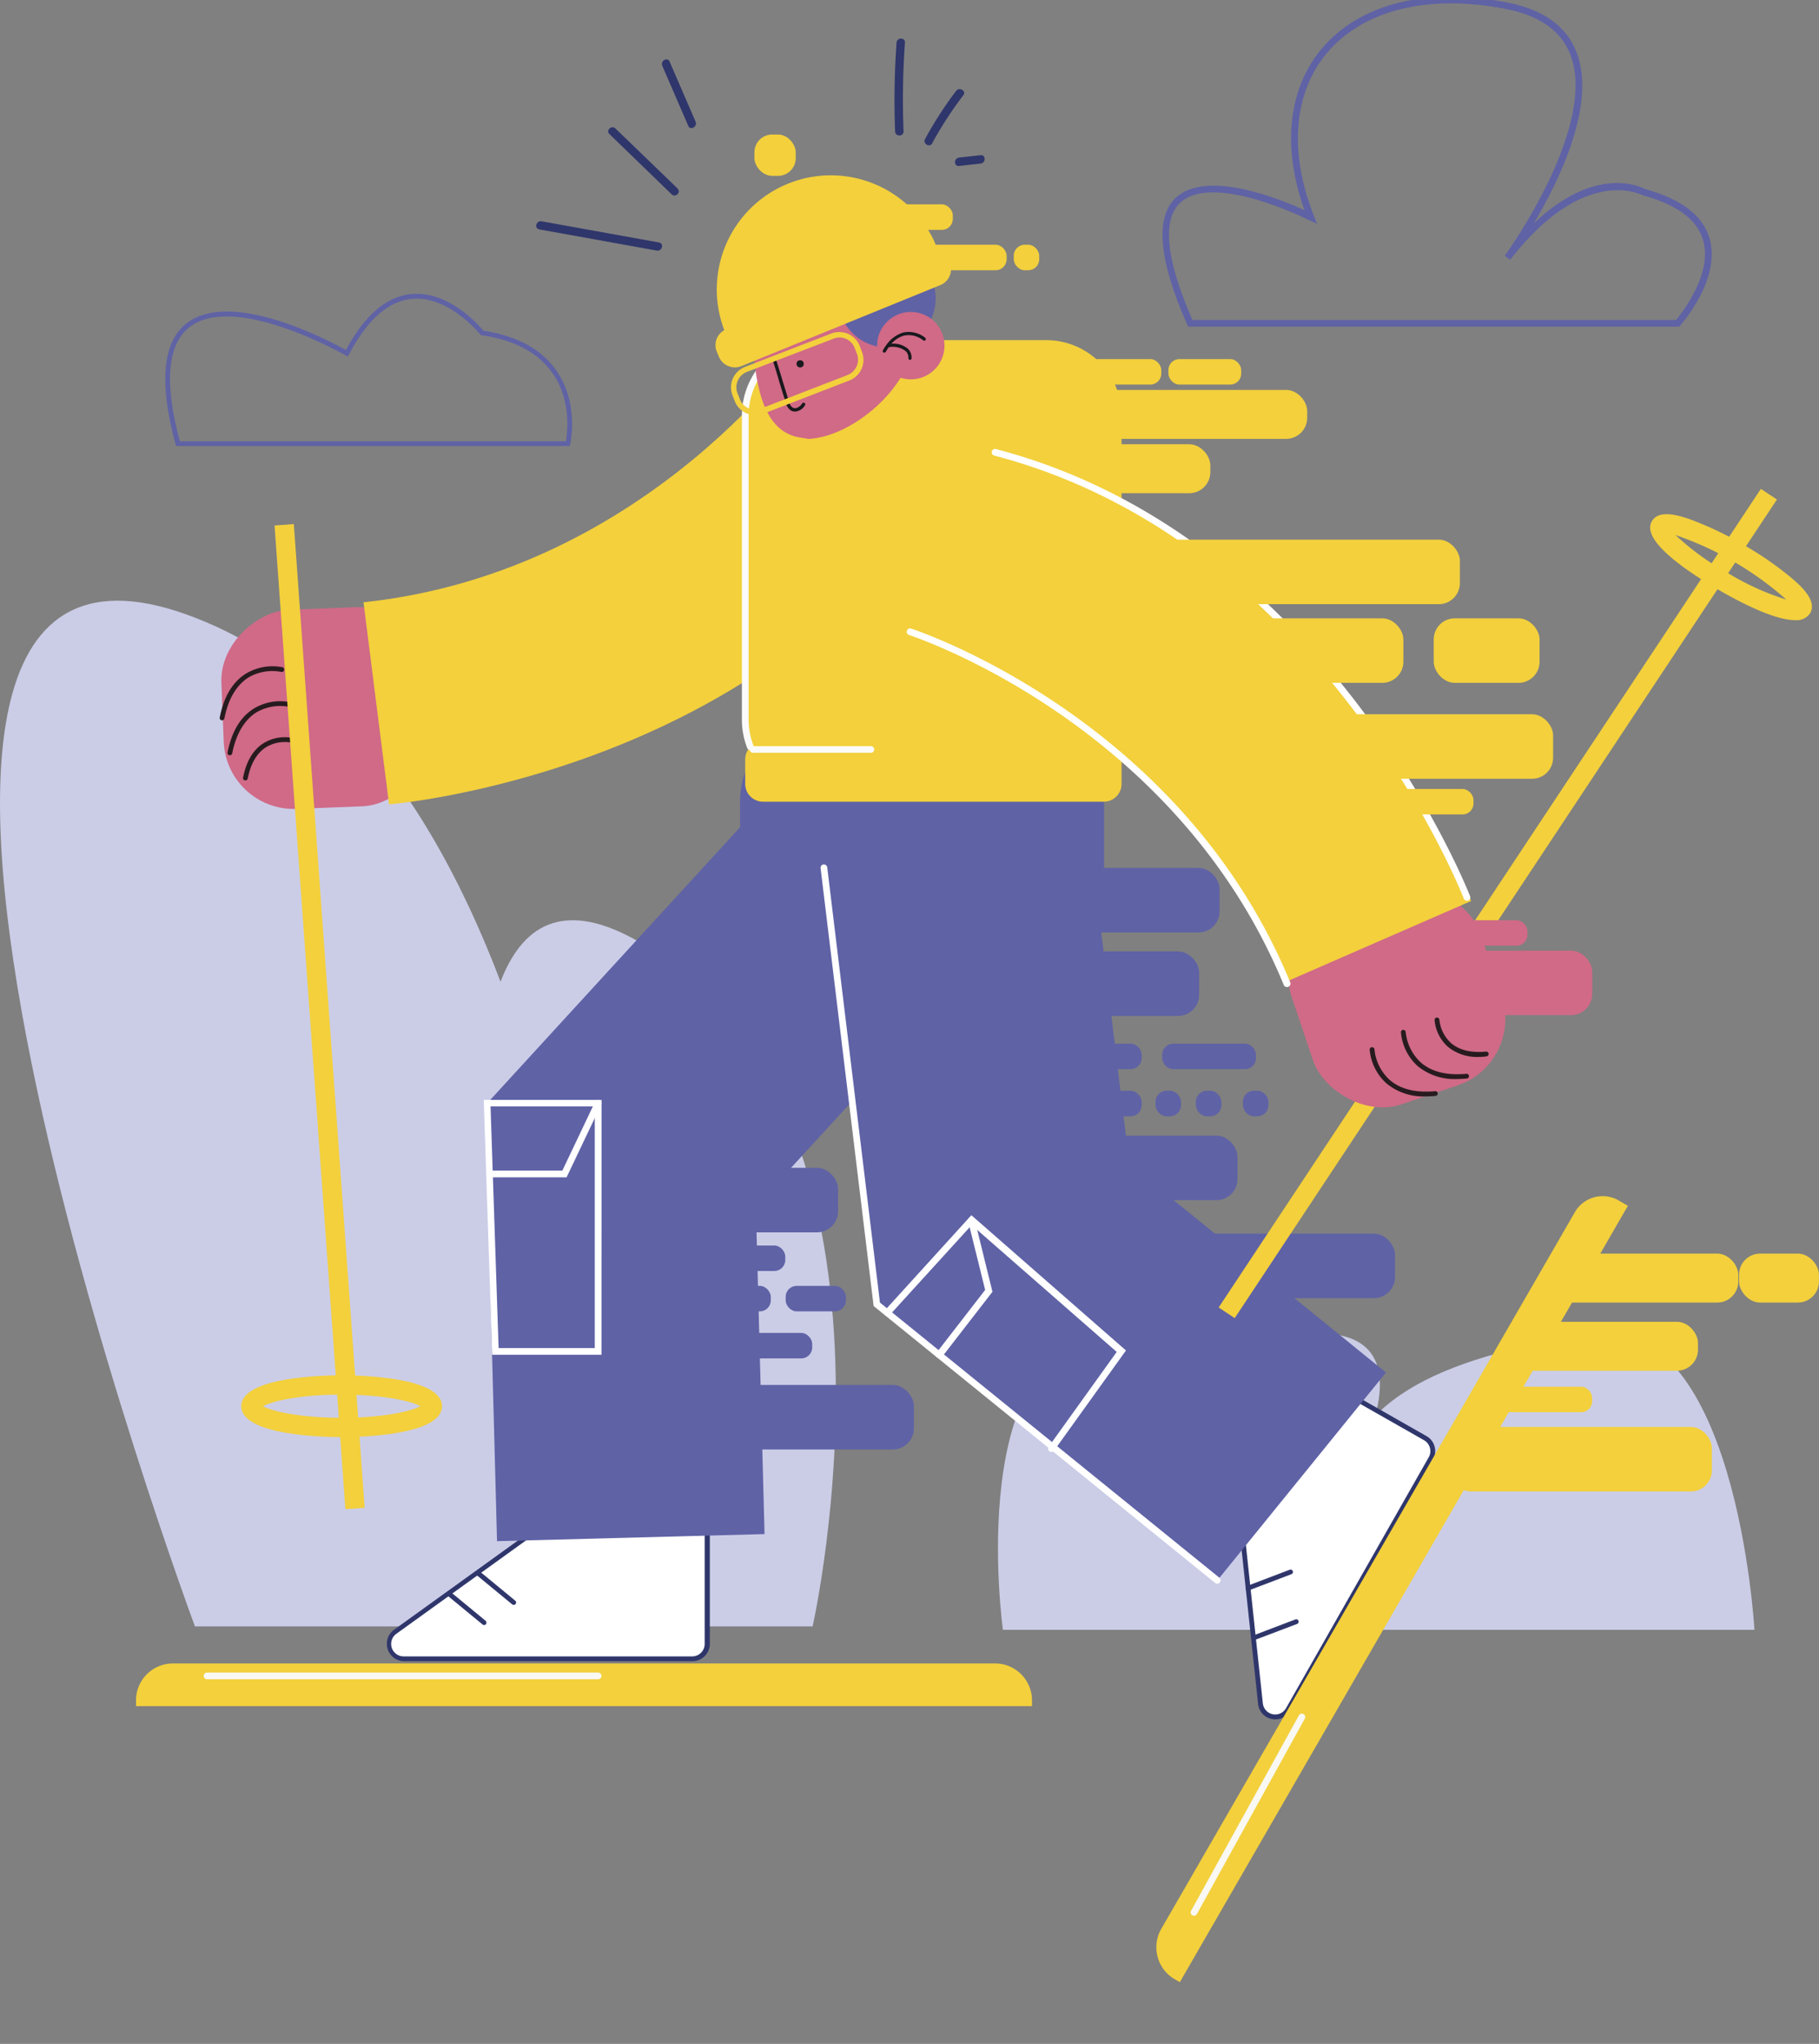 <svg xmlns="http://www.w3.org/2000/svg" viewBox="0 0 314.15 352.84"><rect x="0" y="0" width="314.15" height="352.84" fill="#808080" stroke="none"/><title>Mesa de trabajo 13</title><g id="Capa_1" data-name="Capa 1"><path d="M290,56.39h-84.8l-.16-.34c-4.92-11.11-5.59-18.48-2-21.89,5.32-5,18.08.21,22.25,2.13-3.88-10.84-2.84-20.92,2.93-27.83,6.57-7.86,18.32-10.78,32.24-8,6.1,1.21,10.07,4.08,11.8,8.52,3.46,8.88-2.8,21.89-7.35,29.56,10.61-10.06,18.35-6.37,19.24-5.89,6.19,1.69,9.91,4.53,11.08,8.46,2.08,7-4.78,14.77-5.07,15.1Zm-84.05-1.16h83.52c1-1.22,6.38-8,4.65-13.8-1-3.53-4.52-6.11-10.33-7.69l-.14-.06c-.1,0-10-5.4-22.84,11.17l-.92-.7c.16-.22,16.15-22.32,11.3-34.76-1.58-4.05-5.26-6.67-10.95-7.81-13.49-2.68-24.83.1-31.11,7.62-5.74,6.87-6.55,17.08-2.24,28l.57,1.42L226.07,38c-.16-.09-16.57-8.33-22.24-3C200.66,38,201.37,44.81,205.93,55.23Z" fill="#5f62a5"/><path d="M33.67,280.77S-41.14,79.62,32.27,106.1s73.37,174.67,73.37,174.67h-72" fill="#cbcde7"/><path d="M93.27,280.77S60.46,133.6,110.48,162.66s29.86,118.11,29.86,118.11Z" fill="#cbcde7"/><path d="M173.21,281.35H303s-3.13-56-29.09-51.15-41.12,10.74-44.31,30.95c0,0,21.5-32-3.05-30.95s-31.57,38.73-31.57,38.73,24.72-39.82-2.08-39S173.21,281.35,173.21,281.35Z" fill="#cbcde7"/><path d="M122.11,264.54v19.25a2.56,2.56,0,0,1-2.56,2.57H69.7a2.57,2.57,0,0,1-1.5-4.65L95,262.46a2.51,2.51,0,0,1,1.49-.49h23.11A2.56,2.56,0,0,1,122.11,264.54Z" fill="#fff"/><path d="M119.55,286.77H69.7A3,3,0,0,1,68,281.38l26.75-19.26a2.93,2.93,0,0,1,1.73-.56h23.11a3,3,0,0,1,3,3v19.25A3,3,0,0,1,119.55,286.77ZM96.44,262.39a2.16,2.16,0,0,0-1.25.4L68.44,282.05a2.15,2.15,0,0,0,1.26,3.89h49.85a2.15,2.15,0,0,0,2.15-2.15V264.54a2.15,2.15,0,0,0-2.15-2.15Z" fill="#2f366b"/><line x1="82.65" y1="271.62" x2="88.72" y2="276.64" fill="#fff"/><path d="M88.72,277.05a.41.41,0,0,1-.26-.09l-6.08-5a.42.42,0,0,1,.53-.64l6.07,5a.41.41,0,0,1,.06.58A.41.41,0,0,1,88.72,277.05Z" fill="#2f366b"/><line x1="77.53" y1="275.1" x2="83.6" y2="280.11" fill="#fff"/><path d="M83.6,280.53a.37.37,0,0,1-.26-.1l-6.08-5a.41.41,0,0,1-.05-.58.4.4,0,0,1,.58-.06l6.07,5a.43.43,0,0,1,.06.59A.41.41,0,0,1,83.6,280.53Z" fill="#2f366b"/><rect x="84.81" y="189.56" width="46.22" height="75.9" transform="translate(221.85 452.07) rotate(178.48)" fill="#5f62a5"/><rect x="103.71" y="140.12" width="46.22" height="75.9" transform="translate(100 395.03) rotate(-137.49)" fill="#5f62a5"/><path d="M229.42,238.75l16.74,9.52a2.57,2.57,0,0,1,1,3.5L222.47,295.1a2.57,2.57,0,0,1-4.78-1l-3.51-32.78a2.59,2.59,0,0,1,.32-1.54l11.43-20.08A2.56,2.56,0,0,1,229.42,238.75Z" fill="#fff"/><path d="M220.27,296.81a3.36,3.36,0,0,1-.63-.06,2.94,2.94,0,0,1-2.36-2.6l-3.51-32.77a2.94,2.94,0,0,1,.37-1.79l11.43-20.08a3,3,0,0,1,4.06-1.12l16.73,9.52a2.94,2.94,0,0,1,1.4,1.8,3,3,0,0,1-.28,2.26L222.83,295.3A2.91,2.91,0,0,1,220.27,296.81Zm7.89-58a2.13,2.13,0,0,0-1.87,1.09L214.86,260a2.15,2.15,0,0,0-.27,1.29l3.51,32.77a2.15,2.15,0,0,0,4,.83l24.65-43.33a2.11,2.11,0,0,0,.2-1.63,2.18,2.18,0,0,0-1-1.3l-16.74-9.52A2.16,2.16,0,0,0,228.16,238.83Z" fill="#2f366b"/><line x1="215.53" y1="274.17" x2="222.89" y2="271.37" fill="#fff"/><path d="M215.53,274.58a.41.41,0,0,1-.39-.27.41.41,0,0,1,.24-.53l7.36-2.8a.41.41,0,0,1,.53.24.4.4,0,0,1-.24.53l-7.36,2.8A.32.32,0,0,1,215.53,274.58Z" fill="#2f366b"/><line x1="216.56" y1="282.73" x2="223.92" y2="279.93" fill="#fff"/><path d="M216.56,283.14a.41.41,0,0,1-.15-.8l7.36-2.8a.42.42,0,0,1,.29.78l-7.36,2.79Z" fill="#2f366b"/><rect x="172.23" y="193.02" width="46.22" height="75.9" transform="translate(497.77 224.83) rotate(129.06)" fill="#5f62a5"/><rect x="146.68" y="146.75" width="46.22" height="75.9" transform="translate(360.57 347.64) rotate(173.09)" fill="#5f62a5"/><rect x="127.82" y="123.16" width="62.86" height="43.46" rx="15.29" transform="translate(318.49 289.78) rotate(180)" fill="#5f62a5"/><rect x="39.04" y="104.41" width="34.39" height="35.65" rx="12.1" transform="translate(176.18 61.24) rotate(87.75)" fill="#d06a87"/><path d="M38.35,124.35h-.08a.42.42,0,0,1-.32-.49c.69-3.55,2.19-6.08,4.44-7.52a8.93,8.93,0,0,1,6.42-1.15.42.42,0,0,1-.2.81,8.16,8.16,0,0,0-5.78,1c-2,1.32-3.42,3.67-4.07,7A.41.41,0,0,1,38.35,124.35Z" fill="#281b1f"/><path d="M39.71,130.38h-.08a.42.42,0,0,1-.33-.49c.7-3.55,2.2-6.08,4.45-7.52a8.82,8.82,0,0,1,6.41-1.14.41.41,0,0,1,.31.5.42.42,0,0,1-.5.3,8.22,8.22,0,0,0-5.78,1c-2,1.32-3.42,3.67-4.08,7A.42.42,0,0,1,39.71,130.38Z" fill="#281b1f"/><path d="M42.38,134.72H42.3a.4.4,0,0,1-.32-.48c.55-2.8,1.73-4.8,3.51-5.93a7,7,0,0,1,5.08-.91.42.42,0,0,1,.3.5.42.42,0,0,1-.5.31,6.25,6.25,0,0,0-4.45.8c-1.57,1-2.63,2.82-3.13,5.38A.42.42,0,0,1,42.38,134.72Z" fill="#281b1f"/><path d="M67.19,138.86s65.86-5.26,96.71-56.59L139.41,58.59s-27,40.12-76.63,45.38" fill="#f3d03c"/><path d="M128.7,71.72a13,13,0,0,1,13-13h39a13,13,0,0,1,13,13v52.54a13.07,13.07,0,0,1-.88,4.69,3.06,3.06,0,0,1,.88,2.15v4.22a3.08,3.08,0,0,1-3.07,3.08H131.78a3.08,3.08,0,0,1-3.08-3.08V131.1a3,3,0,0,1,.89-2.15,12.87,12.87,0,0,1-.89-4.69Z" fill="#f3d03c"/><path d="M195,87.57A100.82,100.82,0,0,0,173,78.9l-15.83,30.16" fill="#f3d03c"/><path d="M29.86,287.16h142a6.37,6.37,0,0,1,6.37,6.37v1a0,0,0,0,1,0,0H23.49a0,0,0,0,1,0,0v-1A6.37,6.37,0,0,1,29.86,287.16Z" fill="#f3d03c"/><path d="M168.26,269.62H311.11a5.54,5.54,0,0,1,5.54,5.54V277a0,0,0,0,1,0,0H161.89a0,0,0,0,1,0,0v-1A6.37,6.37,0,0,1,168.26,269.62Z" transform="translate(-117.07 343.88) rotate(-60)" fill="#f3d03c"/><rect x="53.53" y="90.37" width="3.34" height="170.26" transform="translate(-12.47 4.42) rotate(-4.12)" fill="#f3d03c"/><path d="M59,248.09c-2.89,0-17.33-.26-17.33-5.34s14.44-5.34,17.33-5.34,17.34.26,17.34,5.34S61.94,248.09,59,248.09Zm-13.61-5.34c1.54.83,6.22,2,13.61,2s12.08-1.17,13.61-2c-1.53-.84-6.22-2-13.61-2S47,241.91,45.43,242.75Z" fill="#f3d03c"/><path d="M103.88,233.87H85l-1.45-44h20.34Zm-17.77-1.16h16.61V191h-18Z" fill="#fff"/><path d="M97.85,203.24H85.07a.58.58,0,1,1,0-1.16H97.12l5.66-11.9a.57.57,0,0,1,.77-.27.59.59,0,0,1,.28.77Z" fill="#fff"/><path d="M181.59,250.65a.58.58,0,0,1-.47-.92l11.74-16.35-25.05-21.9L153.67,227a.57.57,0,0,1-.82,0,.58.58,0,0,1,0-.82l14.91-16.4,26.7,23.35-12.36,17.21A.57.57,0,0,1,181.59,250.65Z" fill="#fff"/><path d="M162.19,234.47a.58.58,0,0,1-.46-.93l8.41-10.86L167.2,210.8a.58.58,0,0,1,.42-.7.59.59,0,0,1,.71.42L171.4,223l-8.75,11.3A.57.57,0,0,1,162.19,234.47Z" fill="#fff"/><path d="M103.3,289.89H35.76a.58.58,0,0,1,0-1.16H103.3a.58.58,0,1,1,0,1.16Z" fill="#f9f8f2"/><path d="M206.21,330.71a.58.58,0,0,1-.28-.07.57.57,0,0,1-.22-.79l18.62-33.73a.58.58,0,0,1,.79-.23.59.59,0,0,1,.23.79l-18.63,33.73A.57.57,0,0,1,206.21,330.71Z" fill="#f9f8f2"/><rect x="163.12" y="67.31" width="62.64" height="8.45" rx="3.64" fill="#f3d03c"/><rect x="184.37" y="61.99" width="16.19" height="4.4" rx="1.89" fill="#f3d03c"/><rect x="189.08" y="76.69" width="19.95" height="8.45" rx="3.64" fill="#f3d03c"/><rect x="201.79" y="61.99" width="12.57" height="4.4" rx="1.89" fill="#f3d03c"/><rect x="157.66" y="42.25" width="16.19" height="4.4" rx="1.89" fill="#f3d03c"/><rect x="148.37" y="35.28" width="16.19" height="4.4" rx="1.89" fill="#f3d03c"/><rect x="175.08" y="42.25" width="4.4" height="4.4" rx="1.89" fill="#f3d03c"/><rect x="150.86" y="149.83" width="59.77" height="11.14" rx="3.64" fill="#5f62a5"/><rect x="147.32" y="164.24" width="59.77" height="11.14" rx="3.64" fill="#5f62a5"/><rect x="180.98" y="180.17" width="16.19" height="4.4" rx="1.89" fill="#5f62a5"/><rect x="200.72" y="180.17" width="16.19" height="4.4" rx="1.89" fill="#5f62a5"/><rect x="168.45" y="196.04" width="45.27" height="11.14" rx="3.64" fill="#5f62a5"/><rect x="180.98" y="188.3" width="16.19" height="4.4" rx="1.89" fill="#5f62a5"/><rect x="199.56" y="188.3" width="4.4" height="4.4" rx="1.89" fill="#5f62a5"/><rect x="206.53" y="188.3" width="4.4" height="4.4" rx="1.89" fill="#5f62a5"/><rect x="214.66" y="188.3" width="4.4" height="4.4" rx="1.89" fill="#5f62a5"/><rect x="195.65" y="212.96" width="45.27" height="11.14" rx="3.64" fill="#5f62a5"/><path d="M310,107.05c-3.55,0-9.47-3.06-13.29-5.28-5.1-3-13.37-8.44-11.43-11.78,1.12-1.93,4.09-1.21,6.55-.36a57.15,57.15,0,0,1,9.35,4.46h0a56.5,56.5,0,0,1,8.49,5.91c2,1.72,4.06,3.93,2.94,5.87A2.77,2.77,0,0,1,310,107.05Zm-20.65-14.7a45,45,0,0,0,9,6.53,45,45,0,0,0,10.15,4.62,56.3,56.3,0,0,0-19.19-11.15Z" fill="#f3d03c"/><rect x="175.01" y="154.34" width="170.26" height="3.34" transform="matrix(0.55, -0.83, 0.83, 0.55, -13.89, 286.08)" fill="#f3d03c"/><rect x="111.6" y="201.6" width="33.14" height="11.14" rx="3.64" fill="#5f62a5"/><rect x="119.43" y="215.01" width="16.19" height="4.4" rx="1.89" fill="#5f62a5"/><rect x="124.08" y="230.1" width="16.19" height="4.4" rx="1.89" fill="#5f62a5"/><rect x="128.72" y="221.98" width="4.4" height="4.4" rx="1.89" fill="#5f62a5"/><rect x="135.69" y="221.98" width="10.41" height="4.4" rx="1.89" fill="#5f62a5"/><rect x="112.56" y="239.08" width="45.27" height="11.14" rx="3.64" fill="#5f62a5"/><rect x="267.1" y="216.41" width="33.11" height="8.45" rx="3.64" fill="#f3d03c"/><rect x="260.14" y="228.18" width="33.11" height="8.45" rx="3.64" fill="#f3d03c"/><rect x="300.34" y="216.41" width="13.8" height="8.45" rx="3.64" fill="#f3d03c"/><rect x="250.38" y="246.33" width="45.27" height="11.14" rx="3.64" fill="#f3d03c"/><rect x="258.78" y="239.39" width="16.19" height="4.4" rx="1.89" fill="#f3d03c"/><path d="M98.4,77h-68l-.08-.3C27.43,66.05,28.07,59,32.26,55.79c7.72-5.95,24.67,3.07,27.48,4.63,3.23-6,7-9.26,11.33-9.66,6.39-.59,11.6,5.35,12.42,6.33,5.86.9,10.13,3.24,12.68,7,3.85,5.64,2.37,12.35,2.3,12.63Zm-67.34-.82H97.73c.24-1.39,1-7-2.25-11.68-2.43-3.56-6.56-5.79-12.27-6.63l-.16,0-.1-.13c-.06-.07-5.44-6.76-11.81-6.15-4.08.38-7.74,3.61-10.87,9.6l-.2.38-.37-.22c-.19-.1-19.12-10.93-26.94-4.9C28.9,59.41,28.33,66.06,31.06,76.19Z" fill="#5f62a5"/><path d="M113.82,41.86,93.53,38.2c-.92-.17-1.31,1.23-.39,1.4l20.29,3.66c.92.16,1.31-1.23.39-1.4Z" fill="#2f366b"/><path d="M117,32.52,106.28,22.17c-.68-.65-1.71.38-1,1L116,33.55c.67.64,1.7-.38,1-1Z" fill="#2f366b"/><path d="M120.13,21l-4.49-10.37c-.37-.86-1.62-.12-1.26.73l4.49,10.38c.37.85,1.62.11,1.26-.74Z" fill="#2f366b"/><path d="M161,24.71a65.19,65.19,0,0,1,5.38-8.28c.56-.74-.7-1.47-1.26-.73A65.57,65.57,0,0,0,159.76,24c-.45.81.81,1.55,1.26.73Z" fill="#2f366b"/><path d="M165.63,28.65l3.73-.41c.91-.1.93-1.55,0-1.45l-3.73.41c-.92.1-.93,1.56,0,1.45Z" fill="#2f366b"/><path d="M156.05,22.68a137.41,137.41,0,0,1,.24-15.32c.07-.93-1.38-.93-1.45,0a139.86,139.86,0,0,0-.25,15.32c0,.94,1.49.94,1.46,0Z" fill="#2f366b"/><path d="M210.24,273.41a.59.59,0,0,1-.36-.13l-59-47.82-9.16-75.58a.58.58,0,0,1,.5-.65.59.59,0,0,1,.65.51l9.1,75.12,58.65,47.52a.58.58,0,0,1-.37,1Z" fill="#fff"/><path d="M150.46,128.81H130.14a.15.15,0,0,0,0-.07,12.41,12.41,0,0,1-.85-4.48V71.72a12.42,12.42,0,0,1,12.41-12.4.58.58,0,1,0,0-1.16,13.58,13.58,0,0,0-13.57,13.56v52.54a13.4,13.4,0,0,0,.93,4.9.55.55,0,0,0,.43.33.56.56,0,0,0,.56.47h20.42a.58.58,0,0,0,0-1.15Z" fill="#fbfbfc"/><rect x="224.03" y="154.27" width="34.39" height="35.65" rx="12.1" transform="translate(-42.31 85.99) rotate(-18.61)" fill="#d06a87"/><path d="M246.28,189.27a10.05,10.05,0,0,1-6.82-2.23,8.92,8.92,0,0,1-2.91-5.83.41.41,0,0,1,.4-.43.41.41,0,0,1,.43.39,8.17,8.17,0,0,0,2.63,5.26c1.84,1.59,4.48,2.25,7.84,1.94a.41.41,0,0,1,.08.82C247.36,189.24,246.81,189.27,246.28,189.27Z" fill="#281b1f"/><path d="M251.68,186.27a10.06,10.06,0,0,1-6.83-2.22,8.87,8.87,0,0,1-2.9-5.84.41.41,0,0,1,.39-.43.42.42,0,0,1,.43.39,8.29,8.29,0,0,0,2.63,5.26c1.85,1.6,4.48,2.25,7.85,1.94a.43.43,0,0,1,.45.37.42.42,0,0,1-.38.45C252.76,186.24,252.21,186.27,251.68,186.27Z" fill="#281b1f"/><path d="M255.45,182.46a8,8,0,0,1-5.39-1.75,7,7,0,0,1-2.3-4.62.42.42,0,0,1,.39-.44.44.44,0,0,1,.44.4,6.3,6.3,0,0,0,2,4c1.42,1.23,3.45,1.73,6.05,1.49a.42.42,0,0,1,.45.37.41.41,0,0,1-.37.45Q256.07,182.46,255.45,182.46Z" fill="#281b1f"/><path d="M156.71,108.85s46.09,14.57,65.12,60.75l32.24-14.06s-17.52-45.82-59.44-68.18" fill="#f3d03c"/><path d="M253.35,155.5a.56.56,0,0,1-.54-.37c-.24-.62-24.17-61.61-81.15-76.5a.58.58,0,0,1,.29-1.12c57.57,15,81.7,76.58,81.94,77.2a.59.59,0,0,1-.33.75A.52.52,0,0,1,253.35,155.5Z" fill="#fff"/><path d="M222.24,170.39a.57.57,0,0,1-.53-.36C203,124.64,157.41,109.76,157,109.62a.58.58,0,0,1,.35-1.11c.46.15,46.56,15.18,65.48,61.07a.58.58,0,0,1-.32.76A.54.54,0,0,1,222.24,170.39Z" fill="#fff"/><rect x="192.36" y="93.16" width="59.77" height="11.14" rx="3.64" fill="#f3d03c"/><rect x="205.81" y="106.74" width="36.56" height="11.14" rx="3.64" fill="#f3d03c"/><rect x="247.61" y="106.74" width="18.28" height="11.14" rx="3.64" fill="#f3d03c"/><rect x="208.46" y="123.3" width="59.77" height="11.14" rx="3.64" fill="#f3d03c"/><rect x="238.29" y="136.2" width="16.19" height="4.4" rx="1.89" fill="#f3d03c"/><rect x="247.61" y="158.86" width="16.19" height="4.4" rx="1.89" fill="#d06a87"/><rect x="241.78" y="164.1" width="33.2" height="11.14" rx="3.64" fill="#d06a87"/><path d="M138.08,75.51l1.53.26c8.18-.4,18.6-9.92,18.2-18.1h0a14.83,14.83,0,0,0-15.53-14.08h0c-8.18.4-12.45,3.1-12.06,11.28L130,58.23C130.38,66.41,131.75,74.46,138.08,75.51Z" fill="#d06a87"/><circle cx="153.17" cy="51.54" r="8.42" fill="#5f62a5"/><circle cx="138.19" cy="62.81" r="0.62" fill="#19191d"/><path d="M137.3,71.05a1.32,1.32,0,0,1-.69-.18,2,2,0,0,1-.83-1.17c-.49-1.52-1-3.06-1.42-4.59l-.78-2.55a.3.3,0,0,1,.19-.37.28.28,0,0,1,.36.2c.27.85.53,1.7.79,2.55.46,1.53.93,3.06,1.41,4.58a1.38,1.38,0,0,0,.57.84c.59.34,1.34-.21,1.64-.72a.29.29,0,0,1,.5.29A2.15,2.15,0,0,1,137.3,71.05Z" fill="#19191d"/><circle cx="157.3" cy="59.67" r="5.82" fill="#d06a87"/><path d="M159.79,58.31A4.59,4.59,0,0,0,156,57.4a5.51,5.51,0,0,0-2.87,2.08h0a7.82,7.82,0,0,0-.65,1,.3.3,0,0,0,.13.39.31.31,0,0,0,.13,0,.29.29,0,0,0,.26-.16,6.86,6.86,0,0,1,.5-.78,3.74,3.74,0,0,1,2.94.7,1.58,1.58,0,0,1,.45,1.18.29.29,0,0,0,.25.32h0a.3.3,0,0,0,.29-.25,2.19,2.19,0,0,0-.6-1.65,3.86,3.86,0,0,0-2.88-.89,4.5,4.5,0,0,1,2.16-1.4,4,4,0,0,1,3.34.82.28.28,0,0,0,.4-.08A.29.29,0,0,0,159.79,58.31Z" fill="#19191d"/><path d="M164,45.32l-.36-.89a2.92,2.92,0,0,0-1.85-1.69c-.16-.42-.33-.84-.52-1.26A19.7,19.7,0,0,0,125.09,57a2.93,2.93,0,0,0-1.3,3.69l.36.88A3,3,0,0,0,128,63.22l34.39-14A2.94,2.94,0,0,0,164,45.32Z" fill="#f3d03c"/><rect x="130.29" y="23.22" width="7.14" height="7.14" rx="3.07" fill="#f3d03c"/><path d="M130.45,71.67a3.83,3.83,0,0,1-3.56-2.43l-.38-1a3.77,3.77,0,0,1,.06-2.91,3.82,3.82,0,0,1,2.11-2l14.89-5.76a3.84,3.84,0,0,1,2.92.07,3.78,3.78,0,0,1,2,2.11l.38,1a3.82,3.82,0,0,1-2.17,4.93l-14.89,5.75A3.7,3.7,0,0,1,130.45,71.67ZM145,58.25a2.82,2.82,0,0,0-1,.2L129,64.2a2.85,2.85,0,0,0-1.63,3.69l.39,1a2.84,2.84,0,0,0,3.68,1.63l14.89-5.76A2.85,2.85,0,0,0,148,61.08l-.39-1a2.84,2.84,0,0,0-1.5-1.58A2.9,2.9,0,0,0,145,58.25Z" fill="#f3d03c"/></g></svg>